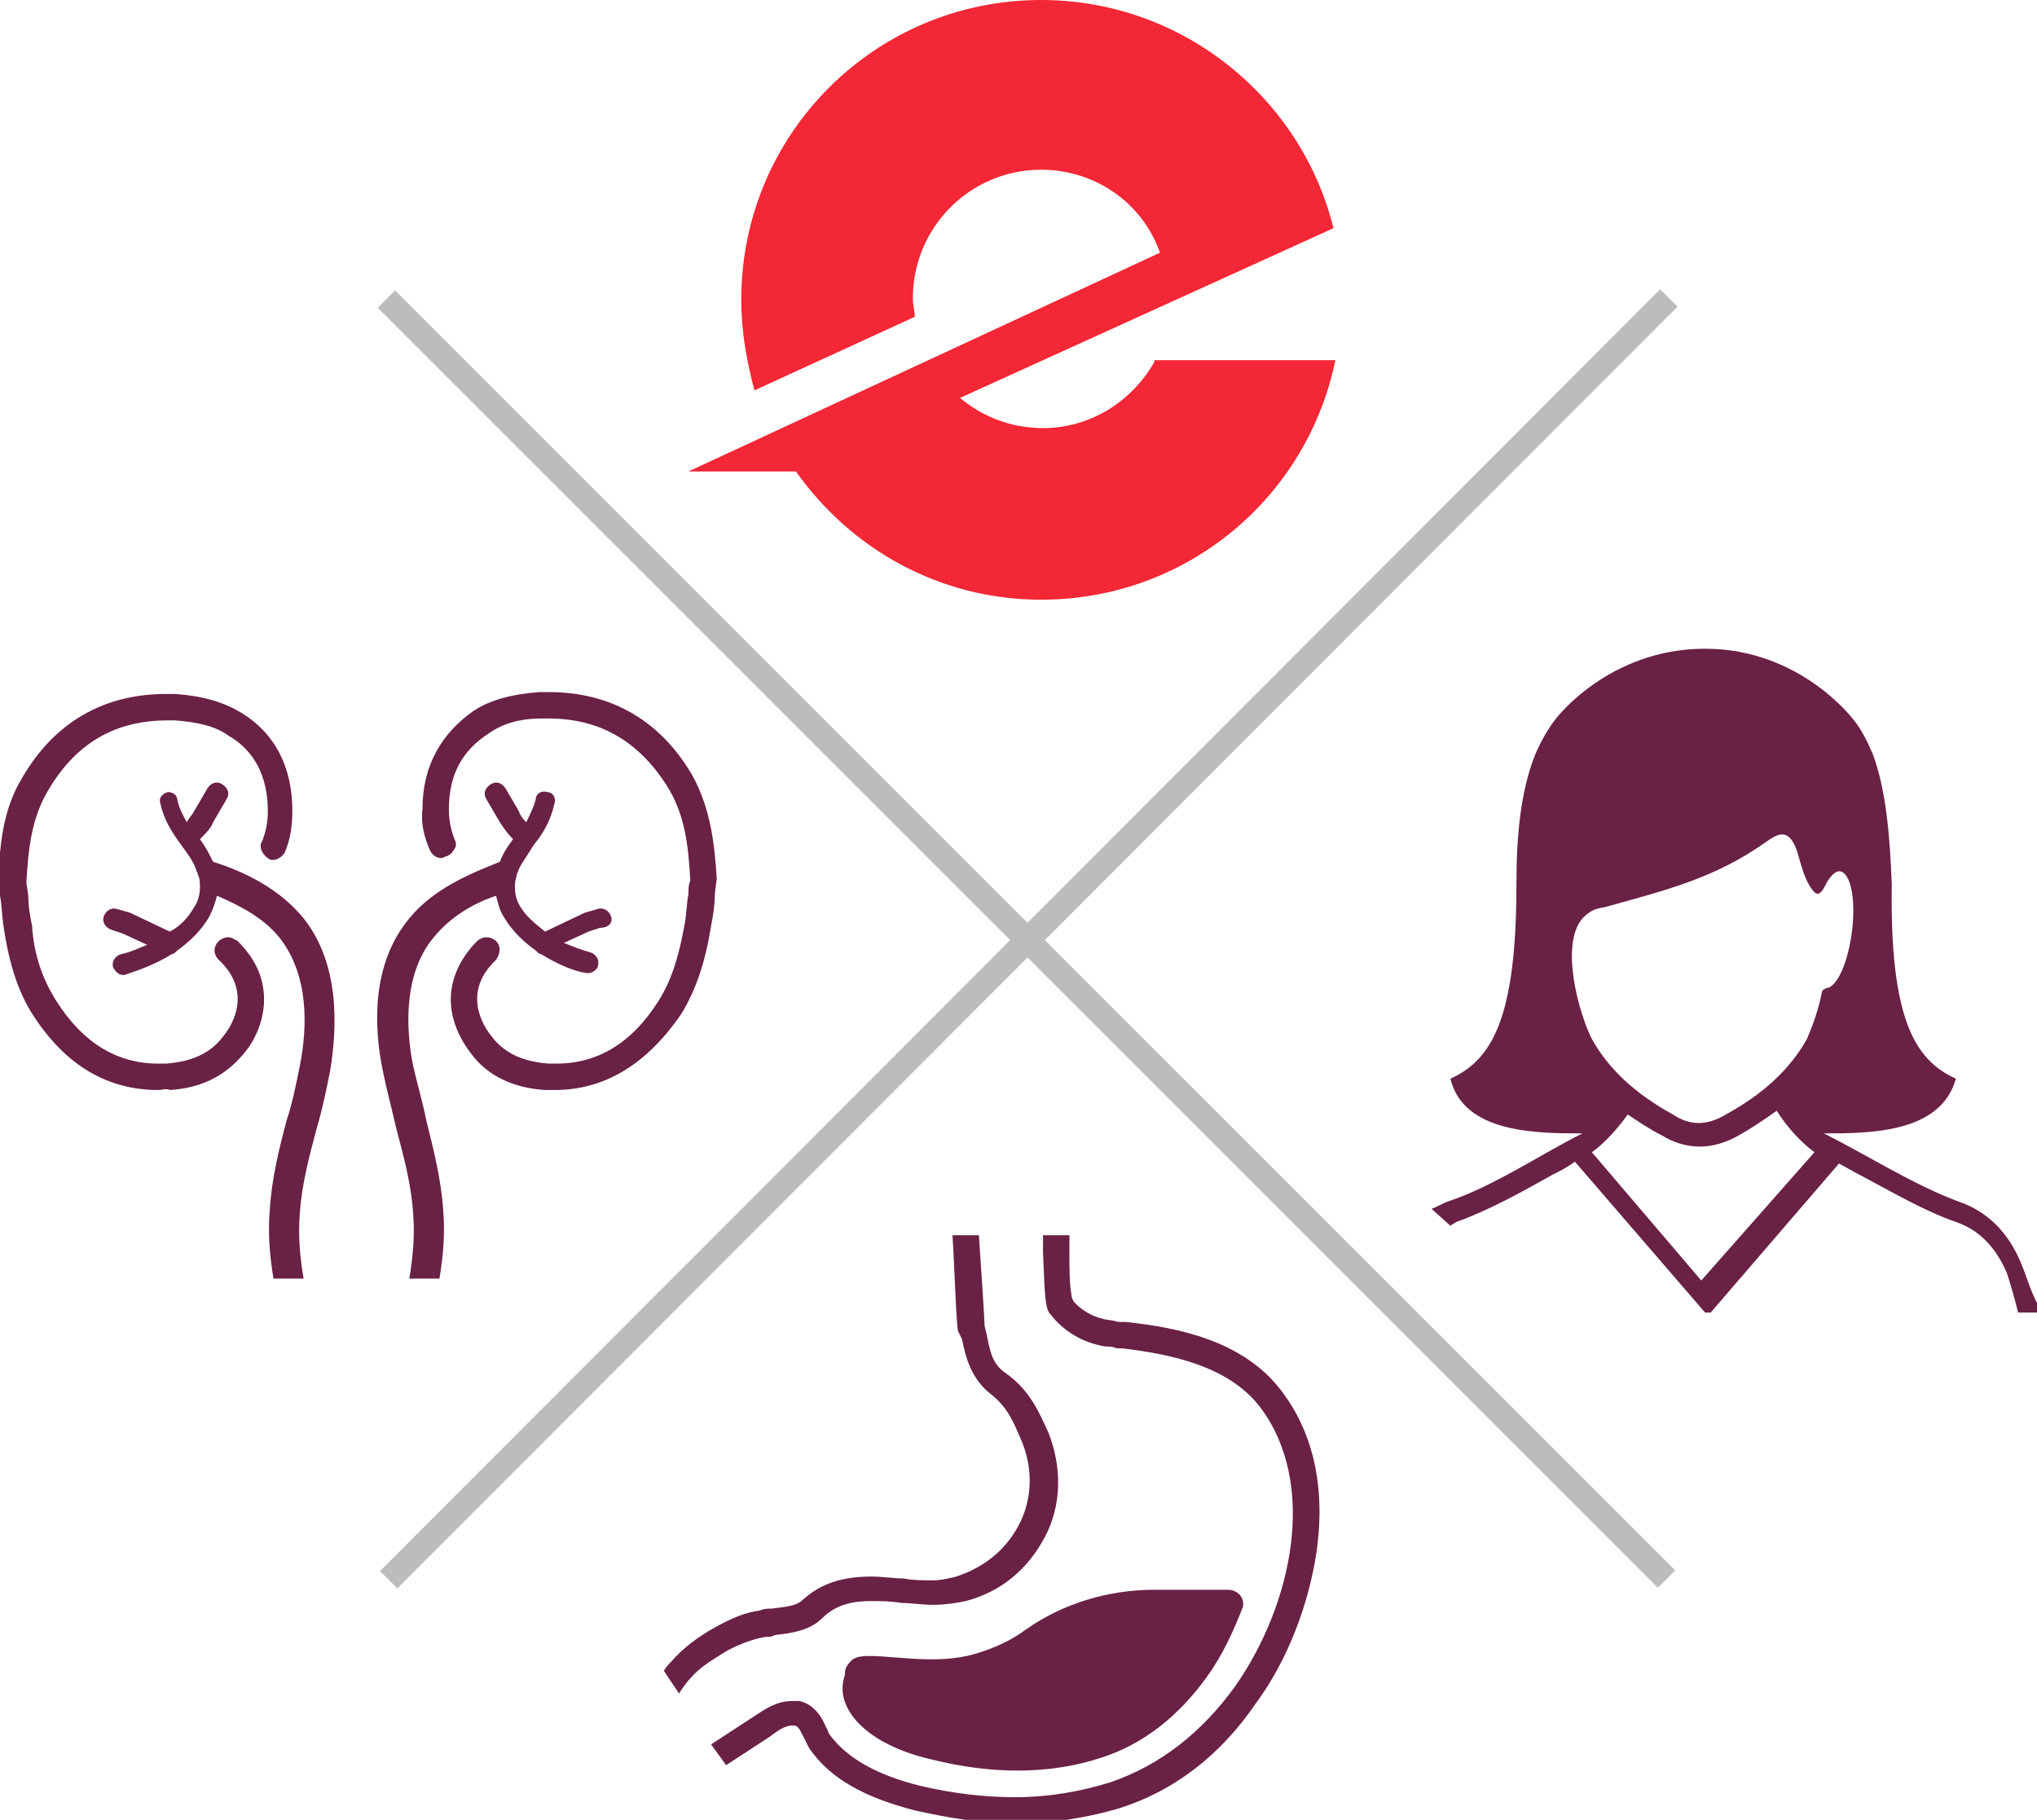 <?xml version="1.0" encoding="utf-8"?>
<!-- Generator: Adobe Illustrator 22.1.0, SVG Export Plug-In . SVG Version: 6.00 Build 0)  -->
<svg version="1.1" id="Layer_1" xmlns="http://www.w3.org/2000/svg" xmlns:xlink="http://www.w3.org/1999/xlink" x="0px" y="0px"
	 viewBox="0 0 108 96.5" style="enable-background:new 0 0 108 96.5;" xml:space="preserve">
<style type="text/css">
	.st0{fill:#BDBBBB;}
	.st1{fill:#F32735;}
	.st2{fill-rule:evenodd;clip-rule:evenodd;fill:#6A2146;}
	.st3{fill:#6A2146;}
</style>
<g>
	<rect x="53.8" y="1.8" transform="matrix(0.707 -0.707 0.707 0.707 -19.282 53.085)" class="st0" width="1.3" height="96"/>
	<rect x="6.5" y="49.2" transform="matrix(0.707 -0.708 0.708 0.707 -19.28 53.126)" class="st0" width="96" height="1.3"/>
	<path class="st1" d="M61.2,19.2c-1.2,2.1-3.4,3.5-5.9,3.5c-1.7,0-3.2-0.6-4.4-1.6l19.8-9C69,5.2,62.7,0,55.2,0
		c-8.8,0-15.9,7.1-15.9,15.9c0,1.7,0.3,3.3,0.7,4.8l8.5-3.9c0-0.3-0.1-0.6-0.1-1c0-3.7,3-6.8,6.8-6.8c2.9,0,5.4,1.8,6.3,4.4L36.5,25
		l5.7,0c2.9,4.1,7.6,6.8,13,6.8c7.7,0,14.1-5.4,15.6-12.7H61.2z"/>
	<path class="st2" d="M107.2,67.1c-0.7-1.8-1.9-2.9-3.4-3.4c-2.4-0.9-4.9-2.5-7.1-3.6c2.4,0,6.2,0,7-2.9c-2.2-1-3.5-3.2-3.4-10.3
		c-0.1-2.6-0.3-5-1-6.9c-0.3-0.7-0.6-1.3-1-1.8c0,0-2.8-3.8-7.9-3.8s-7.9,3.7-7.9,3.7c-0.4,0.5-0.8,1.2-1.1,1.9c-0.8,2-1,4.4-1,6.9
		c0,7.1-1.3,9.3-3.5,10.3c0.7,2.9,4.6,2.9,7,2.9c-2.2,1.1-4.7,2.8-7.1,3.6c-0.3,0.1-0.6,0.3-0.9,0.4l1,0.9c0.1-0.1,0.2-0.1,0.3-0.2
		c1.7-0.6,3.5-1.6,5.1-2.5c0.4-0.2,0.8-0.4,1.2-0.7l6.9,8h0.3l6.8-7.9c0.4,0.2,0.7,0.4,1.1,0.6c1.7,0.9,3.4,1.9,5.1,2.5
		c1.2,0.4,2.1,1.3,2.7,2.7c0.2,0.6,0.4,1.3,0.6,2.1h1.3C107.7,68.7,107.5,67.8,107.2,67.1z M90.2,67.9l-5.8-6.8
		c0.7-0.5,1.4-1.3,1.9-2c0.6,0.4,1.2,0.8,1.8,1.1c1.3,0.8,2.7,0.8,4.1,0c0.7-0.4,1.3-0.8,2-1.3c0.5,0.8,1.2,1.6,2,2.2L90.2,67.9z
		 M96.6,52.6c-0.2,1-0.5,1.8-0.8,2.5c-0.9,1.6-2.3,2.9-4.3,4c-1,0.6-1.9,0.6-2.8,0c-2-1.1-3.4-2.4-4.3-4c-0.7-1.4-1.7-5-0.5-6.4
		c0.4-0.4,0.6-0.5,1.2-0.6c3.2-0.9,5.8-1.5,8.6-3.5c0.7-0.5,1.2-0.6,1.6,0.6c0.2,0.7,0.4,1.5,0.8,2c0.3,0.4,0.5,0.1,0.7-0.3
		c0.2-0.4,0.5-0.7,0.7-0.7c0.6,0,0.9,1.4,0.7,3.1c-0.2,1.7-0.8,3.1-1.4,3.1C96.7,52.5,96.6,52.5,96.6,52.6z"/>
	<path class="st3" d="M65.1,84.3l-3.9,0c-2.4,0-4.8,0.7-6.8,2.1c-0.8,0.6-1.7,1-2.7,1.3c-1.4,0.4-2.8,0.3-4.1,0.2
		c-1.3-0.1-2.2-0.2-2.5,0.2c0,0,0,0,0,0c-0.2,0.2-0.3,0.4-0.3,0.6c0,0,0,0,0,0.1c-0.5,1.4,0.5,2.8,2.3,3.7c0,0,0,0,0,0
		c0.6,0.3,1.4,0.6,2.3,0.8c3.2,0.8,6.3,0.8,9-0.1c2.2-0.7,4.1-2.2,5.6-4.3c0.8-1.1,1.4-2.4,1.9-3.7C66,84.7,65.6,84.3,65.1,84.3z"/>
	<path class="st3" d="M67.9,73.7c-2-2.6-5.4-3.3-8.2-3.6l-0.3,0c-0.2,0-0.4-0.1-0.6-0.1c-0.7-0.1-1.3-0.4-1.8-0.9
		c-0.1-0.1-0.2-0.3-0.2-0.5c-0.1-0.5-0.1-1.4-0.1-2.3c0-0.3,0-0.6,0-0.8h-1.4c0,0.3,0,0.6,0,0.9c0.1,2.3,0.1,3,0.4,3.3
		c0.7,0.9,1.7,1.5,2.9,1.7c0.2,0,0.4,0,0.6,0.1l0.3,0c2.5,0.3,5.6,0.9,7.3,3.1c3.1,4.1,1.7,10.5-1.3,14.8c-1.8,2.5-4,4.2-6.6,5.1
		c-1.6,0.5-3.3,0.8-5.1,0.8c-1.6,0-3.3-0.2-5-0.6c-2.4-0.6-3.9-1.5-4.8-2.7c-0.1-0.1-0.1-0.3-0.2-0.4c-0.2-0.5-0.6-1.2-1.4-1.4
		c-0.1,0-0.3,0-0.4,0c-0.8,0-1.4,0.4-2,0.8l-2.3,1.5l0.8,1.1l2.3-1.5c0.4-0.3,0.8-0.6,1.2-0.6l0.1,0c0.2,0,0.3,0.2,0.5,0.6
		c0.1,0.2,0.2,0.4,0.3,0.6c1.1,1.6,2.9,2.6,5.6,3.3c1.8,0.4,3.6,0.7,5.3,0.7c1.9,0,3.8-0.3,5.5-0.8c2.9-0.9,5.4-2.8,7.3-5.6
		c1.7-2.3,2.8-5.3,3.2-8C70.3,78.8,69.6,75.9,67.9,73.7z"/>
	<path class="st3" d="M53.3,72.8c-0.7-0.5-0.8-1.1-1-2.1l-0.1-0.4c0-0.4-0.2-3.3-0.3-4.8h-1.4c0.1,1.5,0.2,4.8,0.3,5.1L51,71
		c0.2,1,0.5,2.1,1.5,2.9c0.9,0.7,1.2,1.4,1.7,2.6c0.6,1.5,0.5,3.1-0.2,4.4c-0.7,1.3-1.8,2.2-3.3,2.7c-0.4,0.1-0.8,0.2-1.3,0.2
		c-0.5,0-1,0-1.5-0.1c-0.5,0-1.1-0.1-1.7-0.1c-1.6,0-2.7,0.4-3.6,1.2c-0.4,0.4-1,0.4-1.7,0.5c-0.2,0-0.4,0-0.6,0.1
		c-0.8,0.1-1.5,0.4-2.4,0.9c-0.9,0.5-1.7,1.1-2.3,1.8c-0.1,0.1-0.3,0.3-0.4,0.5l0.8,1.2c0.2-0.3,0.4-0.6,0.6-0.8
		c0.5-0.6,1.2-1,2-1.5c0.8-0.4,1.4-0.6,2-0.7c0.2,0,0.3,0,0.5-0.1c0.8-0.1,1.8-0.2,2.5-0.9c0.8-0.8,1.8-0.9,2.6-0.9
		c0.5,0,1,0,1.6,0.1c0.5,0,1.1,0.1,1.7,0.1c0.6,0,1.2-0.1,1.7-0.2c1.9-0.5,3.3-1.7,4.2-3.4c0.9-1.7,0.9-3.7,0.2-5.5
		C55.1,74.9,54.6,73.7,53.3,72.8z"/>
	<path class="st3" d="M9.1,50.6c0.1,0,0.2-0.1,0.3-0.2c0,0,0,0,0,0c0.7-0.5,1.3-1.1,1.7-1.8c0.2-0.4,0.3-0.7,0.4-1.1
		c1.2,0.5,2.5,1.2,3.3,2.2c1.6,2,1.5,4.8,1.1,6.8c-0.2,1-0.4,2-0.7,2.9c-0.4,1.5-0.8,3.1-0.9,4.8c-0.1,1.2,0,2.4,0.2,3.6h1.6
		c-0.2-1.1-0.3-2.3-0.2-3.5c0.1-1.5,0.5-3,0.9-4.5c0.3-1,0.5-2,0.7-3c0.4-2.4,0.5-5.7-1.4-8.1c-1.3-1.6-3.2-2.5-4.8-3
		c-0.2-0.4-0.4-0.8-0.7-1.2c0.3-0.3,0.6-0.6,0.7-0.9l0.7-1.2c0.2-0.3,0.1-0.6-0.2-0.8c-0.3-0.2-0.6-0.1-0.8,0.2l-0.7,1.2
		c-0.1,0.2-0.3,0.4-0.4,0.6c-0.2-0.4-0.4-0.7-0.5-1.2C9.4,42.2,9.2,42,8.9,42c-0.3,0.1-0.5,0.3-0.4,0.6c0.2,0.9,0.6,1.5,1.1,2.2
		c0.3,0.4,0.6,0.8,0.8,1.3c0,0.1,0.1,0.2,0.1,0.3c0.1,0.2,0.1,0.4,0.1,0.7c0,0.3-0.1,0.7-0.3,1c-0.3,0.5-0.7,1-1.3,1.3l-2.1-1
		l-0.7-0.2c-0.3-0.1-0.6,0.1-0.7,0.4c-0.1,0.3,0.1,0.6,0.4,0.7l0.6,0.2l1.3,0.6c-0.5,0.2-0.9,0.4-1.4,0.5c-0.3,0.1-0.5,0.4-0.4,0.7
		c0.1,0.2,0.3,0.4,0.5,0.4c0,0,0.1,0,0.1,0C7.5,51.4,8.3,51.1,9.1,50.6C9.1,50.6,9.1,50.6,9.1,50.6z"/>
	<path class="st3" d="M32.4,48.6c-0.1-0.3-0.4-0.5-0.7-0.4L31,48.4l-2.1,1c-0.5-0.4-1-0.8-1.3-1.3c-0.2-0.3-0.3-0.7-0.3-1
		c0-0.2,0-0.4,0.1-0.7c0-0.1,0.1-0.2,0.1-0.3c0.2-0.4,0.5-0.8,0.8-1.3c0.5-0.6,0.9-1.3,1.1-2.2c0.1-0.3-0.1-0.6-0.4-0.6
		c-0.3-0.1-0.6,0.1-0.6,0.4c-0.1,0.4-0.3,0.8-0.5,1.2c-0.1-0.1-0.3-0.3-0.4-0.6l-0.7-1.2c-0.2-0.3-0.5-0.4-0.8-0.2
		c-0.3,0.2-0.4,0.5-0.2,0.8l0.7,1.2c0.2,0.3,0.4,0.6,0.7,0.9c-0.3,0.4-0.5,0.7-0.7,1.2c-1.5,0.6-3.5,1.4-4.8,3
		c-2,2.4-1.9,5.7-1.4,8.1c0.2,1,0.5,2.1,0.7,3c0.4,1.5,0.8,3,0.9,4.5c0.1,1.2,0,2.3-0.2,3.5h1.6c0.2-1.2,0.3-2.4,0.2-3.6
		c-0.1-1.6-0.5-3.2-0.9-4.8c-0.2-1-0.5-2-0.7-2.9c-0.4-2-0.5-4.9,1.1-6.8c0.9-1.1,2.1-1.8,3.3-2.2c0.1,0.4,0.2,0.8,0.4,1.1
		c0.4,0.7,1,1.3,1.7,1.8c0,0,0,0,0,0c0.1,0.1,0.2,0.2,0.3,0.2c0,0,0,0,0,0c0.8,0.5,1.7,0.9,2.4,1c0,0,0.1,0,0.1,0
		c0.2,0,0.5-0.2,0.5-0.4c0.1-0.3-0.1-0.6-0.4-0.7c-0.4-0.1-0.9-0.3-1.4-0.5l1.3-0.6l0.6-0.2C32.3,49.2,32.5,48.9,32.4,48.6z"/>
	<path class="st3" d="M8.4,57.8c-2.7,0-4.9-1.3-6.6-3.9c-0.8-1.2-1.3-2.7-1.6-4.7c-0.1-0.6-0.1-1.2-0.2-1.7c0-0.2,0-0.5-0.1-0.8
		c0.1-1.8,0.2-3.7,1.3-5.5c1.7-2.9,4.3-4.4,7.6-4.4c0.2,0,0.3,0,0.5,0c1.4,0.1,2.5,0.4,3.5,1c1.8,1.1,2.7,2.9,2.7,5.2
		c0,0.8-0.1,1.5-0.4,2.2c-0.1,0.2-0.4,0.4-0.6,0.4c-0.1,0-0.2,0-0.3-0.1c-0.3-0.2-0.5-0.6-0.3-0.9c0.2-0.5,0.3-1,0.3-1.6
		c0-1.8-0.7-3.2-2.1-4c-0.7-0.5-1.6-0.7-2.8-0.8c-0.1,0-0.3,0-0.4,0c-2.8,0-4.9,1.2-6.4,3.8c-0.8,1.4-1,2.9-1.1,4.8l0.1,0.7
		c0,0.6,0.1,1.1,0.2,1.6C1.8,50.7,2.3,52,3,53.1c1.4,2.2,3.2,3.3,5.4,3.3c0.1,0,0.3,0,0.4,0c1.3-0.1,2.3-0.5,3-1.4
		c0.9-1.1,1.3-2.7-0.2-4.1c-0.3-0.3-0.3-0.7,0-1c0.1-0.1,0.3-0.2,0.5-0.2c0.2,0,0.3,0.1,0.5,0.2c0.9,0.9,1.4,1.9,1.4,3.1
		c0,1-0.4,2.1-1.1,2.9c-1,1.2-2.3,1.8-3.9,1.9C8.8,57.7,8.6,57.8,8.4,57.8z"/>
	<path class="st3" d="M29.4,57.8c-0.2,0-0.4,0-0.5,0c-1.6-0.1-3-0.7-3.9-1.9c-0.7-0.9-1.1-1.9-1.1-2.9c0-1.1,0.5-2.2,1.4-3.1
		c0.1-0.1,0.3-0.2,0.5-0.2c0.2,0,0.4,0.1,0.5,0.2c0.3,0.3,0.2,0.7,0,1c-1.5,1.4-1.1,3-0.2,4.1c0.7,0.9,1.7,1.3,3,1.4
		c0.1,0,0.3,0,0.4,0c2.2,0,4-1.1,5.4-3.3c0.7-1.1,1.1-2.4,1.4-4.1c0.1-0.5,0.1-1.1,0.2-1.6c0-0.2,0-0.5,0.1-0.7
		c-0.1-1.9-0.3-3.4-1.1-4.8c-1.5-2.5-3.6-3.8-6.4-3.8c-0.1,0-0.3,0-0.4,0c-1.2,0-2.1,0.3-2.8,0.8c-1.4,0.9-2.1,2.2-2.1,4
		c0,0.6,0.1,1.1,0.3,1.6c0.1,0.2,0.1,0.4,0,0.5c-0.1,0.2-0.2,0.3-0.4,0.4c-0.1,0-0.2,0.1-0.3,0.1c-0.3,0-0.5-0.2-0.6-0.4
		c-0.3-0.7-0.5-1.4-0.4-2.2c0-2.3,1-4,2.7-5.2c0.9-0.6,2.1-0.9,3.5-1c0.2,0,0.3,0,0.5,0c3.3,0,5.9,1.5,7.6,4.4
		c1,1.8,1.2,3.8,1.3,5.5l-0.1,0.8c0,0.6-0.1,1.2-0.2,1.7c-0.3,1.9-0.8,3.4-1.6,4.7C34.3,56.4,32.1,57.8,29.4,57.8z"/>
</g>
</svg>
